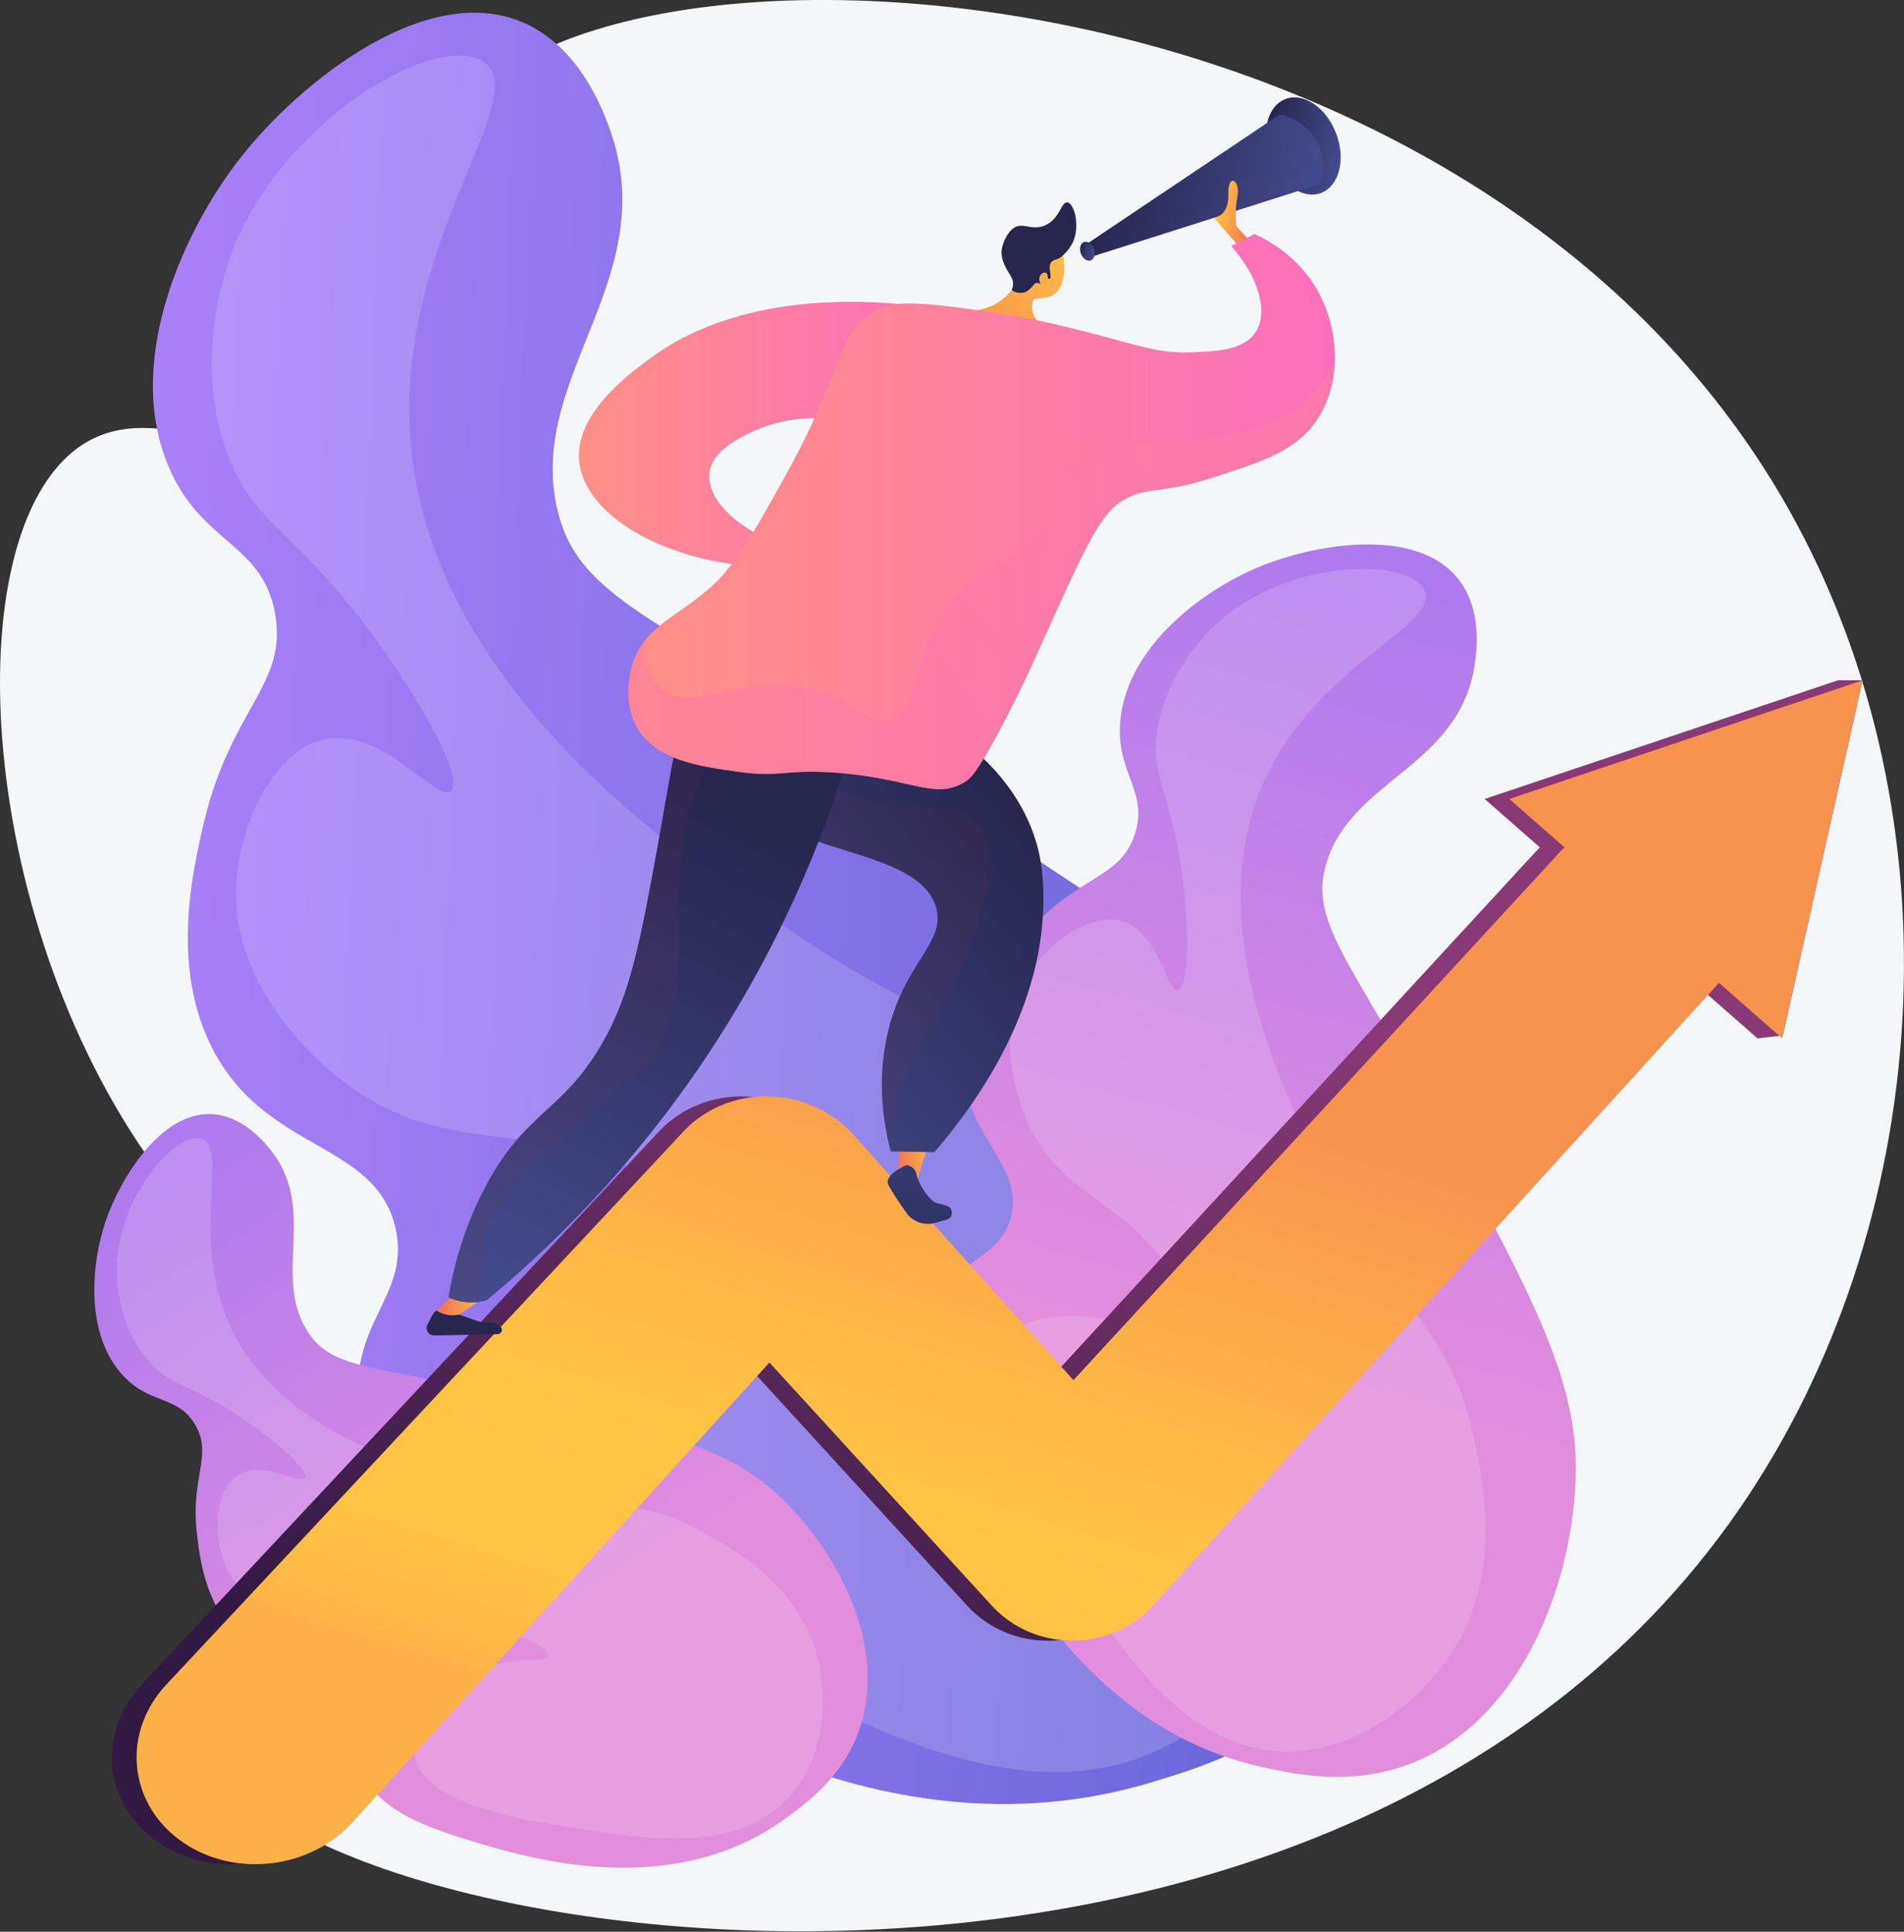 <?xml version="1.0" encoding="UTF-8"?> <svg xmlns="http://www.w3.org/2000/svg" width="2872" height="2913" viewBox="0 0 2872 2913" fill="none"><rect x="0" y="0" width="2872" height="2913" fill="#333333" stroke="none"/> <g clip-path="url(#clip0)"> <path d="M690.4 175C593.9 315.6 707 543.6 563.9 649.3C424.6 752.2 253.4 583.5 122.1 672.1C-72.6 803.6 -37.1 1405.1 247.7 1778.8C333.3 1891.2 404.9 1934.9 436.6 2062C504.7 2334.9 265.5 2497.3 311 2632.2C413.5 2936.1 1989.6 3191.2 2622 2277.8C2917.4 1851.2 2961.5 1235.2 2697.7 767.3C2220.8 -78.1 906.8 -140.5 690.4 175Z" fill="#F4F7FA"></path> <path d="M1737.5 2687.5C1815.5 2663.9 1946.8 2624.3 2042.4 2503.6C2216.2 2284.2 2159 1939.5 2038.2 1720C1934.4 1531.5 1741.9 1408.7 1356.9 1163.2C994.401 932 870.501 905.2 839.801 764.4C796.101 563.7 1003.7 415.1 917.601 188.7C907.301 161.5 871.801 68.2 786.701 32.9C641.001 -27.5 452.101 124.5 363.601 236.8C278.201 345 186.101 543.4 254.501 704.1C304.101 820.6 395.801 818.4 415.001 925.4C434.301 1033.1 347.201 1067.8 306.501 1244.9C290.201 1315.6 257.601 1457.6 319.801 1580C400.301 1738.3 566.701 1720.6 596.601 1852.1C618.201 1947.1 538.401 1987.5 539.901 2097.4C541.801 2242.2 682.501 2348.7 800.701 2435.7C939.901 2538.3 1315.5 2814.9 1737.5 2687.5Z" fill="url(#paint0_linear)"></path> <path opacity="0.16" d="M730.7 94.2C808.1 151.8 571.3 389.8 625.5 715.7C683.8 1066.3 1043.5 1304.8 1209.8 1415C1493.4 1603 1617.8 1569.1 1797.6 1776.5C1868.7 1858.6 2017 2029.6 1992.4 2259.4C1990.1 2280.8 1961.1 2518.5 1773.6 2625.4C1561 2746.7 1306.1 2607.4 1086.5 2487.4C953.8 2414.9 688.8 2270.1 713.1 2121.1C728 2030 847.5 1958.4 944.5 1939.7C1083 1913 1194.5 1990.5 1207.7 1967C1219.6 1945.8 1140.5 1862.6 1030.4 1799.3C810.201 1672.6 691.1 1755.1 528.3 1638.6C508.6 1624.5 353.8 1510.3 356.1 1343.9C357.4 1247.9 411 1132.1 489.1 1115C577.4 1095.7 659.1 1211.1 680 1192.9C700 1175.5 637.6 1059.5 559.1 953.8C443.8 798.5 390 795 348.5 697.8C285.3 549.4 342.8 398.3 351.3 376.7C431.6 174.4 664.5 44.9 730.7 94.2Z" fill="white"></path> <path d="M1905.3 2665C1956.6 2676.1 2042.9 2694.8 2134.5 2656.8C2300.9 2587.6 2376.4 2375.6 2377 2214.2C2377.5 2075.6 2307.4 1946.3 2167.4 1687.7C2035.5 1444.2 1974.1 1390.4 2000.8 1301.5C2038.9 1174.8 2202.2 1156 2224.5 1001.6C2227.2 983.1 2236.4 919.4 2199.5 872.9C2136.3 793.3 1982.5 819.9 1897.6 855.5C1815.7 889.8 1701.8 972.7 1690.1 1084.6C1681.6 1165.7 1734 1193.1 1711.3 1259.3C1688.5 1326 1628.6 1318.3 1550.3 1405.3C1519 1440 1456.3 1509.8 1453.1 1598.2C1449 1712.5 1548.2 1754.5 1524 1837.9C1506.5 1898.2 1449 1895.9 1415.4 1958.3C1371.3 2040.4 1417.2 2144.4 1456.5 2230.3C1502.8 2331.8 1627.8 2604.9 1905.3 2665Z" fill="url(#paint1_linear)"></path> <path opacity="0.16" d="M2148.7 890C2174.3 946.7 1966.5 1006.6 1895.2 1207.1C1818.5 1422.8 1946.5 1669.5 2005.7 1783.5C2106.6 1978 2187.3 1997.8 2223.7 2170.7C2238.1 2239.2 2268.1 2381.8 2182.5 2503.5C2174.5 2514.8 2083.9 2639.6 1944.9 2641.2C1787.3 2643 1687.3 2485 1601.1 2348.8C1549 2266.5 1445 2102.1 1505.3 2025.8C1542.1 1979.2 1631.8 1976.2 1692.3 1996C1778.6 2024.2 1817.2 2102.7 1832 2093.6C1845.3 2085.4 1826.8 2013.8 1784.6 1943.8C1700.2 1803.7 1607.3 1812.9 1552 1696.4C1545.3 1682.3 1493.8 1569.7 1547.1 1476.7C1577.8 1423.1 1644.2 1374.6 1693.5 1389.4C1749.3 1406.1 1759.2 1496.6 1776.7 1492.9C1793.4 1489.4 1794.5 1404.5 1783.3 1320.5C1766.9 1197 1737.7 1178.2 1744.7 1110.5C1755.5 1007.2 1835.1 940.1 1846.6 930.6C1955.2 841.7 2126.8 841.6 2148.7 890Z" fill="white"></path> <path d="M1187.1 2740.6C1219 2717.1 1272.7 2677.6 1296.8 2606.8C1340.6 2478.1 1258.3 2329.5 1167.3 2248.7C1089.1 2179.3 981 2154.4 764.7 2104.7C561 2057.9 499.9 2065.8 463 2006.3C410.3 1921.5 481.2 1819.7 404.9 1730C395.7 1719.2 364.3 1682.3 319.6 1680C243.1 1676.1 181.3 1776.4 159.1 1842.2C137.6 1905.7 127.8 2011.5 185.3 2074C227 2119.2 268.6 2103.3 294.8 2149.2C321.2 2195.4 287 2225.5 297.1 2313.2C301.2 2348.2 309.3 2418.6 357.8 2464.5C420.4 2523.9 493.7 2488.7 528.8 2544C554.2 2584 524.2 2615.4 542.8 2665.5C567.3 2731.5 649 2757.3 717.3 2778C797.6 2802.1 1014.6 2867.6 1187.1 2740.6Z" fill="url(#paint2_linear)"></path> <path opacity="0.16" d="M303.9 1717.2C348.7 1731 279 1878.5 356.9 2018.9C440.7 2169.9 644.2 2220.6 738.3 2243.9C898.8 2283.8 950.2 2248 1066.3 2313.7C1112.2 2339.7 1207.9 2393.9 1234.1 2503.1C1236.5 2513.2 1262 2626.8 1193.5 2706.3C1115.9 2796.4 976.5 2774.2 856.5 2755C783.9 2743.4 639 2720.3 625.9 2648.1C617.9 2604 660.9 2551.7 702.3 2527.3C761.4 2492.5 825.1 2509.8 827.3 2496.9C829.3 2485.3 779.5 2460 718.8 2449C597.4 2426.9 556.2 2484 462.7 2457.2C451.4 2453.9 361.9 2426.9 335.9 2350.3C320.9 2306.2 326.5 2244.4 359.5 2223.9C396.8 2200.7 453 2240.2 459.6 2228.5C465.9 2217.3 418.5 2174.3 365.3 2138.7C287.2 2086.4 262 2093.6 227.2 2055.8C174.1 1998.1 175.8 1919.6 176.2 1908.3C180 1802.6 265.5 1705.4 303.9 1717.2Z" fill="white"></path> <path d="M354.801 2811C311.901 2812.5 268.601 2800.5 233.301 2774.3C155.301 2716.2 146.901 2610.6 214.701 2539.2L995.101 1705C1027.5 1670.9 1074.4 1652.1 1123.4 1653.4C1172.2 1654.7 1218.5 1675.9 1250.3 1711.3L1582.1 2081.3L2315.9 1284.9C2372.3 1222.9 2470 1219.1 2534 1275.8C2597.6 1332.2 2604.4 1427.5 2549.3 1489.4L1703.7 2419.5C1673.3 2453.7 1628.9 2473.6 1582.1 2474.1C1535.1 2474.6 1490.2 2455.4 1459.1 2421.5L1123.5 2054.7L493.501 2749.3C457.301 2788.2 406.301 2809.3 354.801 2811Z" fill="url(#paint3_linear)"></path> <path d="M2651 1565.8L2239.5 1204.8L2772.3 1025.9H2809.5L2689.2 1561.5L2651 1565.8Z" fill="url(#paint4_linear)"></path> <path d="M392 2811C349.1 2812.5 305.8 2800.5 270.5 2774.3C192.5 2716.2 184.1 2610.6 251.9 2539.2L1032.2 1704.9C1064.6 1670.8 1111.5 1652 1160.5 1653.3C1209.3 1654.6 1255.6 1675.8 1287.4 1711.2L1619.2 2081.2L2353 1284.8C2409.4 1222.8 2507.1 1219 2571.1 1275.7C2634.7 1332.1 2641.5 1427.4 2586.4 1489.3L1740.8 2419.4C1710.4 2453.6 1666 2473.5 1619.2 2474C1572.2 2474.5 1527.3 2455.3 1496.2 2421.4L1160.6 2054.6L530.6 2749.2C494.5 2788.2 443.5 2809.3 392 2811Z" fill="url(#paint5_linear)"></path> <path d="M2688.2 1565.8L2276.7 1204.8L2809.5 1025.9L2688.2 1565.8Z" fill="url(#paint6_linear)"></path> <path d="M1358.9 1705L1354.5 1775.6C1354.5 1775.6 1364.5 1786.2 1383.8 1778.8L1404.9 1709.5L1358.9 1705Z" fill="url(#paint7_linear)"></path> <path d="M1367.7 1756.8C1367.7 1756.8 1333.1 1770.9 1339.9 1786.2C1343.5 1794.4 1356 1812.9 1366.7 1828.3C1376.7 1842.6 1394.7 1848.9 1411.3 1843.9C1416.9 1842.2 1422.6 1840.6 1427.7 1839.3C1438.2 1836.6 1438.8 1822 1428.6 1818.4C1423.7 1816.7 1418.8 1815.2 1414.5 1814.6C1401.8 1812.6 1384.4 1782.8 1382.4 1770.8C1380.4 1758.8 1367.7 1756.8 1367.7 1756.8Z" fill="url(#paint8_linear)"></path> <path d="M1284.7 1027.8C1335.6 1045.4 1523.8 1116.5 1565.7 1279.7C1567.9 1288.4 1573.7 1312.6 1573.9 1352.2C1575 1516.9 1479.2 1656.3 1409.5 1737.4C1387.5 1737 1365.6 1736.7 1343.6 1736.3C1332.6 1694.3 1322.6 1631.4 1338.3 1560.6C1362.4 1452.5 1424.9 1424.4 1412.8 1371.4C1390.9 1275 1167.1 1289.6 1146 1203.3C1138.6 1172.1 1155.3 1119.2 1284.7 1027.8Z" fill="url(#paint9_linear)"></path> <path d="M655.201 2013.9L750.801 2011.7C756.701 2011.6 759.201 2004.2 754.701 2000.4C750.301 1996.7 744.101 1993.6 736.301 1994.4C718.101 1996.3 677.401 1970.9 658.901 1976.3C652.901 1978.1 647.901 1992.3 645.401 1996.2C640.401 2004 646.001 2014.1 655.201 2013.9Z" fill="url(#paint10_linear)"></path> <path d="M698.101 1940.5L658.801 1976.4C658.801 1976.4 672.501 1986.7 692.601 1982.3L732.801 1954.6L698.101 1940.5Z" fill="url(#paint11_linear)"></path> <g opacity="0.3"> <path opacity="0.3" d="M1453.5 1452.8C1479.9 1381.5 1511.5 1293.7 1475.4 1243.8C1438.8 1193.3 1358.7 1235.9 1278.3 1195.2C1248.5 1180.1 1217.8 1153.1 1192.3 1104.2C1147.2 1150.8 1141 1182.1 1146.2 1203.3C1167.3 1289.6 1391.1 1275 1413 1371.4C1425.1 1424.5 1362.6 1452.5 1338.5 1560.6C1324.9 1621.4 1330.5 1676.4 1339.3 1717.3C1347.1 1679.3 1359.3 1639.3 1377.9 1599C1406.7 1536.6 1425.7 1527.9 1453.5 1452.8Z" fill="url(#paint12_linear)"></path> </g> <path d="M1313.8 1007.3C1282.8 1149.5 1216.8 1366.7 1065.6 1593.4C953.6 1761.2 830.7 1880.8 734.2 1960.7C727.3 1962.8 715.6 1965.3 701.3 1963.5C690.6 1962.2 682.2 1959 676.5 1956.3C683.1 1916.2 697.2 1857 730.4 1793C791.2 1675.9 845.4 1679.7 906.5 1576.4C951.2 1500.8 965.8 1420.4 994.9 1259.7C1017.4 1135.6 1017.4 1105.9 1048.1 1070.3C1110.2 998.2 1227 997.4 1313.8 1007.3Z" fill="url(#paint13_linear)"></path> <g opacity="0.3"> <path opacity="0.3" d="M753.702 1819.3C775.402 1785 813.902 1749.4 889.902 1679C968.402 1606.3 965.402 1619.4 980.802 1597.9C1050 1501.7 1012.5 1398.9 1029.6 1274.8C1039.1 1205.6 1069.7 1115.1 1158.7 1013.8C1117 1021.5 1077.1 1038 1048 1070.1C1012.3 1109.5 1014.9 1148.1 994.802 1259.5C965.702 1420.2 951.202 1500.6 906.402 1576.2C845.302 1679.5 791.202 1675.8 730.302 1792.8C697.102 1856.8 683.002 1916 676.402 1956.1C682.102 1958.8 690.502 1962 701.202 1963.3C709.702 1964.3 717.102 1963.9 723.302 1962.9C718.402 1881.6 742.702 1836.7 753.702 1819.3Z" fill="url(#paint14_linear)"></path> </g> <path d="M1401.5 464C1338.9 454.7 1128.4 430.3 979.001 541.5C943.701 567.8 856.901 632.3 875.901 708.8C894.201 782.5 1005.8 848 1152.9 855.5C1165 845.4 1177.2 835.3 1189.3 825.1C1112.3 800.6 1065.5 752.3 1070.2 713.1C1074.3 678.8 1116.6 659.5 1137.9 649.7C1210.4 616.6 1289.3 634.1 1316.1 641.2C1344.5 582.1 1373 523 1401.5 464Z" fill="url(#paint15_linear)"></path> <path d="M2015.4 201.2C2030.3 240.3 2020.2 280.4 1992.9 290.9C1965.5 301.3 1931.3 278.1 1916.4 239.1C1901.5 200 1911.6 159.9 1938.9 149.4C1966.2 138.9 2000.5 162.1 2015.4 201.2Z" fill="url(#paint16_linear)"></path> <path d="M1633.7 371.6L1925.6 175.8C1929.4 173.2 1934.2 172.6 1938.5 174.2C1957.1 181 2004.8 204.8 1993.7 268.6C1992.8 273.9 1989 278.3 1983.8 279.9L1646 387.3L1633.7 371.6Z" fill="url(#paint17_linear)"></path> <path d="M1649.9 375.2C1652.8 382.8 1650.8 390.7 1645.5 392.7C1640.2 394.7 1633.5 390.2 1630.5 382.6C1627.6 375 1629.6 367.1 1634.9 365.1C1640.3 363 1647 367.6 1649.9 375.2Z" fill="url(#paint18_linear)"></path> <path d="M1867.2 369.9L1831.1 328.5C1831.1 328.5 1853.8 326.6 1852.8 293.4C1851.8 260.1 1871.3 270.6 1866.6 296.3C1861.9 322 1864.9 341 1864.9 341L1887.1 365.4L1867.2 369.9Z" fill="url(#paint19_linear)"></path> <path d="M1593.4 441C1606.5 426 1605.6 406 1605.4 401.7C1604.4 383.5 1603.4 380.6 1600.8 376.3L1597.1 370.6C1597.1 370.6 1596.9 370.3 1596.6 370.1C1593.8 367.3 1582.6 361.6 1580.1 361C1572 359.1 1550 385.3 1532.1 428.7C1531 430.2 1530 431.7 1528.9 433.2C1526.9 436 1525.5 438.1 1525.4 438.2C1523.2 441.5 1511.8 452.9 1500.8 458.9C1475.4 472.7 1423.5 473.3 1422.2 481.4C1421 489 1463.4 503.2 1506.7 511.3C1537.2 517 1589.8 523.7 1593 513.1C1596.2 502.5 1545.4 486.7 1559.1 451.9C1560.5 448.4 1583.8 452 1593.4 441Z" fill="url(#paint20_linear)"></path> <path d="M1618.1 365.8C1611.8 378.9 1599 390 1594.8 390.7C1594.3 390.8 1591.1 391.5 1587.6 393.6C1587.1 393.9 1586.6 394.3 1586.1 394.8C1579.3 401.7 1587.8 417.7 1583.5 420.2C1580.4 422 1573.2 414.2 1571 416C1569 417.7 1574.2 425.7 1571.9 427.8C1570.1 429.4 1566.4 425.4 1562.1 427C1560 427.8 1559.8 429.2 1556.1 433.1C1554 435.3 1551.4 437.6 1549.8 438.7C1541.6 444.2 1527.4 441 1526.4 436.7C1526.1 435.5 1527.1 435.1 1527.7 431.9C1527.7 431.9 1528.3 428.9 1527.9 425C1527.3 419.3 1522.4 413.1 1518.2 405.4C1510.3 391.1 1510.6 382.2 1510.8 379.2C1510.9 378.2 1511 377.4 1511 376.8C1512.5 365.7 1519.2 351.5 1527.7 344.8C1541.9 333.6 1555 348.4 1575.4 340.3C1598.8 331 1600.5 303.7 1610.1 305.2C1620.6 306.8 1629.7 341.6 1618.1 365.8Z" fill="#26264F"></path> <path d="M1580.2 414.9C1579.1 409 1571.5 410.4 1568.7 416.1C1566 421.8 1568.7 430.4 1574.6 431.8C1580.5 433.2 1581.7 422.9 1580.2 414.9Z" fill="url(#paint21_linear)"></path> <path d="M1325.1 465.8C1355.8 452 1399 457.3 1485.1 469.1C1549.8 478 1608.5 492.8 1643.6 501.8C1719.9 521.3 1747 533.3 1798.5 531.2C1834.8 529.8 1876.3 528.1 1894 500.9C1913.5 471 1899.1 418.2 1857.1 370.9C1868.8 364.9 1880.5 358.9 1892.2 352.8C1909.6 360.6 1964.5 388 1993.9 450.7C2019.5 505.2 2022.7 577.5 1987.7 631.3C1956.3 679.5 1905.2 695.8 1828.3 720.4C1742.1 747.9 1728.5 731.2 1689.3 757.5C1659.6 777.4 1636.5 827.2 1591.4 925.9C1566 981.6 1546.6 1028.7 1509.1 1099C1473.3 1166.2 1463.9 1174.2 1454.3 1179.9C1408.4 1207 1372.7 1172.4 1255.4 1164.9C1180.5 1160.1 1178.4 1173 1113.1 1163.8C1052.7 1155.3 989.299 1146.3 960.999 1097C936.999 1055.3 952.499 1006.3 954.799 999.3C972.499 947.1 1016.4 931.9 1064.5 892C1107.6 856.2 1133.9 808.9 1186.3 714.5C1276.2 552.7 1262.7 493.8 1325.1 465.8Z" fill="url(#paint22_linear)"></path> <path opacity="0.3" d="M2013.4 545.3C2002.3 567.4 1987.1 588.6 1966.3 606.4C1898.9 664.3 1799 664.8 1746.9 665C1652.2 665.5 1600.3 638.7 1576 668.1C1553.1 695.8 1590.7 729.7 1574.1 784.6C1554.1 850.8 1488.1 839.2 1429.6 916.3C1369.5 995.5 1392.1 1069.5 1345 1085.2C1313.1 1095.8 1299 1063.2 1236.7 1044C1123.2 1009.2 1046.6 1079.6 997.801 1039C985.501 1028.8 972.401 1009.4 970.901 968.6C964.401 977.4 958.901 987.3 954.901 999.3C952.601 1006.2 937.101 1055.3 961.101 1097C989.401 1146.3 1052.9 1155.2 1113.2 1163.8C1178.6 1173 1180.7 1160.1 1255.5 1164.9C1372.8 1172.5 1408.5 1207 1454.4 1179.9C1464 1174.2 1473.4 1166.2 1509.2 1099C1546.7 1028.7 1566.1 981.5 1591.5 925.9C1636.6 827.1 1659.7 777.3 1689.4 757.5C1728.6 731.3 1742.3 747.9 1828.4 720.4C1905.3 695.8 1956.4 679.5 1987.8 631.3C2004.5 605.6 2012.4 575.6 2013.4 545.3Z" fill="url(#paint23_linear)"></path> </g> <defs> <linearGradient id="paint0_linear" x1="200.2" y1="1333.32" x2="2182.36" y2="1412.87" gradientUnits="userSpaceOnUse"> <stop stop-color="#AA80F9"></stop> <stop offset="0.996" stop-color="#6165D7"></stop> </linearGradient> <linearGradient id="paint1_linear" x1="1873.65" y1="2082.16" x2="2367.91" y2="321.266" gradientUnits="userSpaceOnUse"> <stop offset="0.004" stop-color="#E38DDD"></stop> <stop offset="1" stop-color="#9571F6"></stop> </linearGradient> <linearGradient id="paint2_linear" x1="841.405" y1="2467.67" x2="91.339" y2="1309.3" gradientUnits="userSpaceOnUse"> <stop offset="0.004" stop-color="#E38DDD"></stop> <stop offset="1" stop-color="#9571F6"></stop> </linearGradient> <linearGradient id="paint3_linear" x1="1171.48" y1="2681.48" x2="1572.34" y2="1396.36" gradientUnits="userSpaceOnUse"> <stop stop-color="#311944"></stop> <stop offset="1" stop-color="#893976"></stop> </linearGradient> <linearGradient id="paint4_linear" x1="2022.68" y1="2799" x2="2392.66" y2="1612.89" gradientUnits="userSpaceOnUse"> <stop stop-color="#311944"></stop> <stop offset="1" stop-color="#893976"></stop> </linearGradient> <linearGradient id="paint5_linear" x1="1208.68" y1="2681.48" x2="1609.55" y2="1396.36" gradientUnits="userSpaceOnUse"> <stop stop-color="#FCB148"></stop> <stop offset="0.052" stop-color="#FDBA46"></stop> <stop offset="0.142" stop-color="#FFC244"></stop> <stop offset="0.318" stop-color="#FFC444"></stop> <stop offset="0.485" stop-color="#FDB946"></stop> <stop offset="0.775" stop-color="#F99C4D"></stop> <stop offset="0.866" stop-color="#F8924F"></stop> <stop offset="1" stop-color="#F8924F"></stop> </linearGradient> <linearGradient id="paint6_linear" x1="2051.1" y1="2768.12" x2="2413.79" y2="1605.36" gradientUnits="userSpaceOnUse"> <stop stop-color="#FCB148"></stop> <stop offset="0.052" stop-color="#FDBA46"></stop> <stop offset="0.142" stop-color="#FFC244"></stop> <stop offset="0.318" stop-color="#FFC444"></stop> <stop offset="0.485" stop-color="#FDB946"></stop> <stop offset="0.775" stop-color="#F99C4D"></stop> <stop offset="0.866" stop-color="#F8924F"></stop> <stop offset="1" stop-color="#F8924F"></stop> </linearGradient> <linearGradient id="paint7_linear" x1="1349.46" y1="1746" x2="1409.31" y2="1735.81" gradientUnits="userSpaceOnUse"> <stop offset="0.004" stop-color="#F36F56"></stop> <stop offset="1" stop-color="#FFC444"></stop> </linearGradient> <linearGradient id="paint8_linear" x1="1423.16" y1="1479.7" x2="1359.94" y2="2057.05" gradientUnits="userSpaceOnUse"> <stop stop-color="#444B8C"></stop> <stop offset="0.996" stop-color="#26264F"></stop> </linearGradient> <linearGradient id="paint9_linear" x1="1540.71" y1="1221.99" x2="1025.9" y2="1644.87" gradientUnits="userSpaceOnUse"> <stop offset="0.004" stop-color="#26264F"></stop> <stop offset="1" stop-color="#444B8C"></stop> </linearGradient> <linearGradient id="paint10_linear" x1="929.917" y1="1413.81" x2="743.336" y2="1892.73" gradientUnits="userSpaceOnUse"> <stop stop-color="#444B8C"></stop> <stop offset="0.996" stop-color="#26264F"></stop> </linearGradient> <linearGradient id="paint11_linear" x1="660.392" y1="1959.16" x2="731.71" y2="1965.87" gradientUnits="userSpaceOnUse"> <stop offset="0.004" stop-color="#F36F56"></stop> <stop offset="1" stop-color="#FFC444"></stop> </linearGradient> <linearGradient id="paint12_linear" x1="1777.05" y1="1583.43" x2="1141.05" y2="1368.7" gradientUnits="userSpaceOnUse"> <stop stop-color="#AB316D"></stop> <stop offset="1" stop-color="#792D3D"></stop> </linearGradient> <linearGradient id="paint13_linear" x1="1117.44" y1="1220.59" x2="750.272" y2="1956.7" gradientUnits="userSpaceOnUse"> <stop offset="0.004" stop-color="#26264F"></stop> <stop offset="1" stop-color="#444B8C"></stop> </linearGradient> <linearGradient id="paint14_linear" x1="1071.5" y1="1217.52" x2="711.958" y2="1938.34" gradientUnits="userSpaceOnUse"> <stop stop-color="#AB316D"></stop> <stop offset="1" stop-color="#792D3D"></stop> </linearGradient> <linearGradient id="paint15_linear" x1="873.179" y1="655.274" x2="1401.54" y2="655.274" gradientUnits="userSpaceOnUse"> <stop stop-color="#FF9085"></stop> <stop offset="0.629" stop-color="#FC7BA7"></stop> <stop offset="1" stop-color="#FB6FBB"></stop> </linearGradient> <linearGradient id="paint16_linear" x1="1906.58" y1="207.668" x2="2025.11" y2="232.52" gradientUnits="userSpaceOnUse"> <stop offset="0.004" stop-color="#26264F"></stop> <stop offset="1" stop-color="#444B8C"></stop> </linearGradient> <linearGradient id="paint17_linear" x1="1658.59" y1="252.686" x2="1982.67" y2="320.634" gradientUnits="userSpaceOnUse"> <stop offset="0.004" stop-color="#26264F"></stop> <stop offset="1" stop-color="#444B8C"></stop> </linearGradient> <linearGradient id="paint18_linear" x1="1628.66" y1="376.464" x2="1651.81" y2="381.318" gradientUnits="userSpaceOnUse"> <stop offset="0.004" stop-color="#26264F"></stop> <stop offset="1" stop-color="#444B8C"></stop> </linearGradient> <linearGradient id="paint19_linear" x1="1833.87" y1="314.941" x2="1894.97" y2="327.752" gradientUnits="userSpaceOnUse"> <stop stop-color="#FFC444"></stop> <stop offset="0.996" stop-color="#F36F56"></stop> </linearGradient> <linearGradient id="paint20_linear" x1="1653.52" y1="370.242" x2="1348.21" y2="635.928" gradientUnits="userSpaceOnUse"> <stop stop-color="#FFC444"></stop> <stop offset="0.996" stop-color="#F36F56"></stop> </linearGradient> <linearGradient id="paint21_linear" x1="1640.79" y1="364.388" x2="1376.59" y2="594.298" gradientUnits="userSpaceOnUse"> <stop stop-color="#FFC444"></stop> <stop offset="0.996" stop-color="#F36F56"></stop> </linearGradient> <linearGradient id="paint22_linear" x1="947.76" y1="771.566" x2="2013.58" y2="771.566" gradientUnits="userSpaceOnUse"> <stop stop-color="#FF9085"></stop> <stop offset="0.629" stop-color="#FC7BA7"></stop> <stop offset="1" stop-color="#FB6FBB"></stop> </linearGradient> <linearGradient id="paint23_linear" x1="2029.24" y1="452.752" x2="1370.25" y2="954.515" gradientUnits="userSpaceOnUse"> <stop stop-color="#FF9085"></stop> <stop offset="1" stop-color="#FB6FBB"></stop> </linearGradient> <clipPath id="clip0"> <rect width="2871.9" height="2912.3" fill="white"></rect> </clipPath> </defs> </svg> 